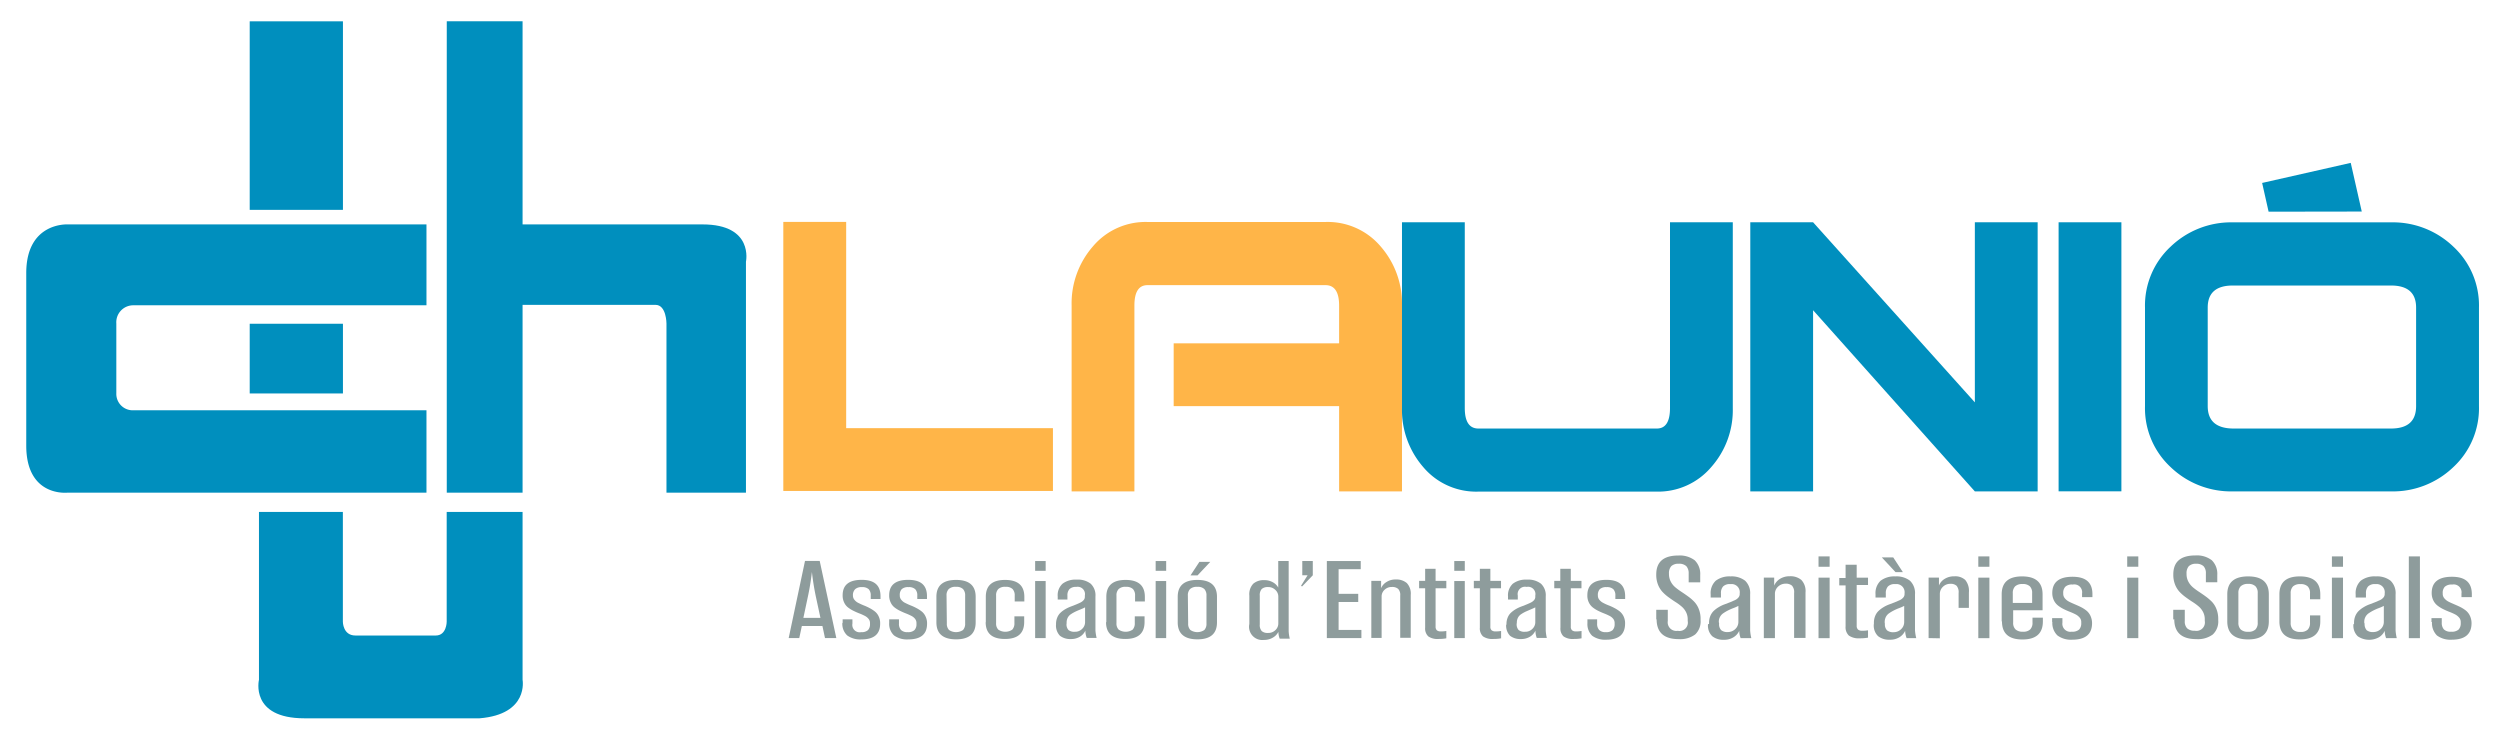 <svg id="Capa_1" data-name="Capa 1" xmlns="http://www.w3.org/2000/svg" viewBox="0 0 340 100"><path d="M107.26,86.78l2.22-10.49h2l2.26,10.49H112.2l-.35-1.64h-2.8l-.35,1.64Zm2-2.75h2.32L111,81.34a35.12,35.12,0,0,1-.58-3.55,34.57,34.57,0,0,1-.59,3.55Z" style="fill:#8e9c9c"/><path d="M114.6,84.72v-.49h1.33v.58a1,1,0,0,0,1.2,1.16,1.24,1.24,0,0,0,.92-.28,1.15,1.15,0,0,0,.27-.83v-.13a.88.88,0,0,0-.21-.58,1.57,1.57,0,0,0-.53-.41,7,7,0,0,0-.72-.32c-.26-.1-.53-.22-.79-.35a4.08,4.08,0,0,1-.73-.45,1.78,1.78,0,0,1-.53-.67,2.13,2.13,0,0,1-.21-1v0c0-1.39.86-2.09,2.59-2.09s2.56.74,2.56,2.23v.37h-1.33V81a1.2,1.2,0,0,0-.27-.86,1.24,1.24,0,0,0-.92-.29,1.28,1.28,0,0,0-.92.27A1.14,1.14,0,0,0,116,81V81a.88.88,0,0,0,.21.58,1.5,1.5,0,0,0,.53.42c.22.11.45.22.72.33a6.91,6.91,0,0,1,.79.36,4.41,4.41,0,0,1,.72.46,1.83,1.83,0,0,1,.53.68,2.12,2.12,0,0,1,.2,1v0q0,2.13-2.55,2.13a3,3,0,0,1-1.93-.54,2.15,2.15,0,0,1-.66-1.71" style="fill:#8e9c9c"/><path d="M120.93,84.72v-.49h1.33v.58a1.21,1.21,0,0,0,.28.87,1.19,1.19,0,0,0,.91.29,1.24,1.24,0,0,0,.92-.28,1.15,1.15,0,0,0,.27-.83v-.13a.93.93,0,0,0-.2-.58,1.57,1.57,0,0,0-.53-.41c-.22-.11-.46-.22-.72-.32s-.53-.22-.79-.35a4.08,4.08,0,0,1-.73-.45,1.78,1.78,0,0,1-.53-.67,2.13,2.13,0,0,1-.21-1v0c0-1.39.86-2.09,2.59-2.09s2.55.74,2.55,2.23v.37h-1.32V81a1.2,1.2,0,0,0-.27-.86,1.24,1.24,0,0,0-.92-.29,1.28,1.28,0,0,0-.92.27,1.14,1.14,0,0,0-.27.83V81a.88.88,0,0,0,.21.58,1.5,1.5,0,0,0,.53.42c.22.11.45.22.72.33a6.91,6.91,0,0,1,.79.36,4.41,4.41,0,0,1,.72.46,1.83,1.83,0,0,1,.53.68,2.12,2.12,0,0,1,.21,1v0c0,1.42-.85,2.13-2.56,2.13a3,3,0,0,1-1.93-.54,2.15,2.15,0,0,1-.66-1.71" style="fill:#8e9c9c"/><path d="M127.35,84.64V81.17c0-1.54.9-2.3,2.68-2.3s2.66.77,2.66,2.3v3.47c0,1.54-.88,2.31-2.66,2.31s-2.68-.77-2.68-2.31m1.42.15a1.2,1.2,0,0,0,.3.89,1.7,1.7,0,0,0,1.9,0,1.24,1.24,0,0,0,.29-.89V81a1.24,1.24,0,0,0-.29-.89,1.26,1.26,0,0,0-.94-.3,1.31,1.31,0,0,0-1,.3,1.2,1.2,0,0,0-.3.89Z" style="fill:#8e9c9c"/><path d="M134.07,84.64V81.17c0-1.54.87-2.3,2.62-2.3s2.62.77,2.62,2.3v.63H138V81a1.24,1.24,0,0,0-.29-.89,1.26,1.26,0,0,0-.94-.3,1.31,1.31,0,0,0-1,.3,1.2,1.2,0,0,0-.3.89v3.75a1.17,1.17,0,0,0,.3.88,1.7,1.7,0,0,0,1.9,0,1.24,1.24,0,0,0,.29-.89v-.92h1.33v.77c0,1.54-.87,2.31-2.62,2.31s-2.62-.76-2.62-2.3" style="fill:#8e9c9c"/><path d="M140.78,76.3h1.43v1.33h-1.43Zm0,2.72h1.43v7.76h-1.43Z" style="fill:#8e9c9c"/><path d="M143.62,85v-.13a2.28,2.28,0,0,1,.17-.89,1.82,1.82,0,0,1,.44-.65,3.45,3.45,0,0,1,.63-.47,4.76,4.76,0,0,1,.72-.35l.72-.28c.24-.1.45-.19.63-.28a1.37,1.37,0,0,0,.44-.33.67.67,0,0,0,.17-.44V81a1,1,0,0,0-1.18-1.18,1.2,1.2,0,0,0-.91.3,1.22,1.22,0,0,0-.28.88v.54h-1.32v-.42a2.12,2.12,0,0,1,.65-1.73,2.92,2.92,0,0,1,1.94-.56,2.84,2.84,0,0,1,1.9.56,2.17,2.17,0,0,1,.64,1.74v3.09c0,.7,0,1.21,0,1.54a6.8,6.8,0,0,0,.16,1H147.8a2.82,2.82,0,0,1-.19-1,1.85,1.85,0,0,1-.74.83,2.3,2.3,0,0,1-1.23.32,2.27,2.27,0,0,1-1.49-.45,2,2,0,0,1-.53-1.55m1.43-.09a1.13,1.13,0,0,0,.27.87,1.25,1.25,0,0,0,.85.23,1.33,1.33,0,0,0,1-.39,1.24,1.24,0,0,0,.4-.93v-2c-.15.08-.37.18-.64.29s-.51.21-.69.3a5,5,0,0,0-.58.33,1.31,1.31,0,0,0-.45.49,1.47,1.47,0,0,0-.15.67v.15Z" style="fill:#8e9c9c"/><path d="M150.46,84.64V81.17c0-1.54.87-2.3,2.62-2.3s2.62.77,2.62,2.3v.63h-1.33V81a1.24,1.24,0,0,0-.29-.89,1.28,1.28,0,0,0-.94-.3,1.31,1.31,0,0,0-1,.3,1.2,1.2,0,0,0-.3.89v3.75a1.17,1.17,0,0,0,.3.88,1.7,1.7,0,0,0,1.9,0,1.24,1.24,0,0,0,.29-.89v-.92h1.33v.77c0,1.54-.87,2.31-2.62,2.31s-2.62-.76-2.62-2.3" style="fill:#8e9c9c"/><path d="M157.17,76.3h1.43v1.33h-1.43Zm0,2.72h1.43v7.76h-1.43Z" style="fill:#8e9c9c"/><path d="M160.17,84.64V81.17c0-1.54.9-2.3,2.68-2.3s2.66.77,2.66,2.3v3.47c0,1.54-.89,2.31-2.66,2.31s-2.68-.77-2.68-2.31m1.42.15a1.2,1.2,0,0,0,.3.89,1.7,1.7,0,0,0,1.9,0,1.22,1.22,0,0,0,.29-.89V81a1.24,1.24,0,0,0-.29-.89,1.26,1.26,0,0,0-.94-.3,1.35,1.35,0,0,0-1,.3,1.2,1.2,0,0,0-.3.89Zm.32-6.54,1.21-1.84h1.48l-1.73,1.84Z" style="fill:#8e9c9c"/><path d="M169.91,84.85V81a2.08,2.08,0,0,1,.54-1.62,2.15,2.15,0,0,1,1.49-.48,2.28,2.28,0,0,1,1.15.28,1.82,1.82,0,0,1,.75.73V76.3h1.42v8q0,1.06,0,1.56a5.29,5.29,0,0,0,.15,1h-1.37a2.63,2.63,0,0,1-.18-.93,1.86,1.86,0,0,1-.76.79,2.28,2.28,0,0,1-1.2.31,1.8,1.8,0,0,1-2-2.11m1.43,0a1.22,1.22,0,0,0,.27.91,1.2,1.2,0,0,0,.85.25,1.37,1.37,0,0,0,1-.38,1.22,1.22,0,0,0,.4-.92V81.15a1.22,1.22,0,0,0-.4-.92,1.35,1.35,0,0,0-1-.39,1.22,1.22,0,0,0-.85.26,1.25,1.25,0,0,0-.27.92Z" style="fill:#8e9c9c"/><polygon points="176.94 79.67 177.83 78.24 177.11 78.24 177.11 76.3 178.54 76.3 178.54 78.24 177.08 79.76 176.94 79.67" style="fill:#8e9c9c"/><polygon points="180.45 86.78 180.45 76.3 185.06 76.3 185.06 77.41 182.05 77.41 182.05 80.76 184.72 80.76 184.72 81.87 182.05 81.87 182.05 85.67 185.15 85.67 185.15 86.78 180.45 86.78" style="fill:#8e9c9c"/><path d="M186.5,86.78V79h1.33v1a1.78,1.78,0,0,1,.74-.85,2.24,2.24,0,0,1,1.26-.34,2.17,2.17,0,0,1,1.49.48,2.08,2.08,0,0,1,.54,1.62v5.83h-1.43V81a1.18,1.18,0,0,0-.28-.91,1.2,1.2,0,0,0-.85-.26,1.37,1.37,0,0,0-1,.38,1.22,1.22,0,0,0-.4.92v5.63H186.5Z" style="fill:#8e9c9c"/><path d="M193,80V79h.82V77.36h1.42V79h1.46v1h-1.46v5.2a.69.69,0,0,0,.17.52.8.8,0,0,0,.55.15,3.67,3.67,0,0,0,.74-.06v1a5.59,5.59,0,0,1-1.06.09,2.19,2.19,0,0,1-1.39-.35,1.47,1.47,0,0,1-.43-1.19V80Z" style="fill:#8e9c9c"/><path d="M197.78,76.3h1.43v1.33h-1.43Zm0,2.72h1.43v7.76h-1.43Z" style="fill:#8e9c9c"/><path d="M200.44,80V79h.82V77.36h1.43V79h1.45v1h-1.45v5.2a.65.65,0,0,0,.17.52.8.8,0,0,0,.55.15,3.67,3.67,0,0,0,.74-.06v1a5.59,5.59,0,0,1-1.06.09,2.24,2.24,0,0,1-1.4-.35,1.47,1.47,0,0,1-.43-1.19V80Z" style="fill:#8e9c9c"/><path d="M204.88,85v-.13a2.28,2.28,0,0,1,.17-.89,1.82,1.82,0,0,1,.44-.65,3.83,3.83,0,0,1,.63-.47,4.76,4.76,0,0,1,.72-.35l.72-.28c.24-.1.45-.19.63-.28a1.37,1.37,0,0,0,.44-.33.67.67,0,0,0,.17-.44V81a1,1,0,0,0-1.18-1.18,1,1,0,0,0-1.2,1.18v.54h-1.33v-.42a2.15,2.15,0,0,1,.65-1.73,2.92,2.92,0,0,1,1.94-.56,2.84,2.84,0,0,1,1.9.56,2.17,2.17,0,0,1,.64,1.74v3.09c0,.7,0,1.21,0,1.54a5.64,5.64,0,0,0,.15,1H209a2.85,2.85,0,0,1-.18-1,1.85,1.85,0,0,1-.74.83,2.3,2.3,0,0,1-1.23.32,2.27,2.27,0,0,1-1.49-.45,2,2,0,0,1-.52-1.55m1.43-.09a1.13,1.13,0,0,0,.27.87,1.26,1.26,0,0,0,.86.23,1.33,1.33,0,0,0,1-.39,1.24,1.24,0,0,0,.4-.93v-2c-.15.08-.37.18-.64.29l-.69.3a5,5,0,0,0-.58.33,1.31,1.31,0,0,0-.45.49,1.47,1.47,0,0,0-.15.67Z" style="fill:#8e9c9c"/><path d="M211.38,80V79h.82V77.36h1.43V79h1.45v1h-1.45v5.2a.65.65,0,0,0,.17.52.8.8,0,0,0,.55.15,3.67,3.67,0,0,0,.74-.06v1a5.59,5.59,0,0,1-1.06.09,2.19,2.19,0,0,1-1.39-.35,1.47,1.47,0,0,1-.42-1.19V80Z" style="fill:#8e9c9c"/><path d="M215.89,84.72v-.49h1.32v.58a1.21,1.21,0,0,0,.28.87,1.19,1.19,0,0,0,.91.29,1.24,1.24,0,0,0,.92-.28,1.15,1.15,0,0,0,.27-.83v-.13a.93.93,0,0,0-.2-.58,1.57,1.57,0,0,0-.53-.41c-.22-.11-.46-.22-.72-.32s-.53-.22-.79-.35a4,4,0,0,1-.72-.45,1.9,1.9,0,0,1-.54-.67,2.13,2.13,0,0,1-.21-1v0c0-1.39.86-2.09,2.59-2.09s2.55.74,2.55,2.23v.37h-1.33V81a1.2,1.2,0,0,0-.27-.86,1.24,1.24,0,0,0-.92-.29,1.28,1.28,0,0,0-.92.27,1.14,1.14,0,0,0-.27.83V81a.88.88,0,0,0,.21.58,1.59,1.59,0,0,0,.53.42q.31.17.72.33a6.91,6.91,0,0,1,.79.36,4.41,4.41,0,0,1,.72.46,1.94,1.94,0,0,1,.53.68,2.12,2.12,0,0,1,.2,1v0Q221,87,218.46,87a3,3,0,0,1-1.93-.54,2.21,2.21,0,0,1-.64-1.71" style="fill:#8e9c9c"/><path d="M225.25,84.26V82.93h1.57v1.52a1.17,1.17,0,0,0,1.36,1.34,1.14,1.14,0,0,0,1.35-1.34v-.22a2.13,2.13,0,0,0-.24-1,2.45,2.45,0,0,0-.62-.77,7,7,0,0,0-.84-.61c-.31-.2-.61-.41-.91-.63a5.78,5.78,0,0,1-.83-.73,3.19,3.19,0,0,1-.61-1,3.63,3.63,0,0,1-.23-1.36v0c0-1.72,1-2.58,3-2.58a3.37,3.37,0,0,1,2.23.65,2.57,2.57,0,0,1,.75,2v1h-1.57V78a1.43,1.43,0,0,0-.32-1,1.41,1.41,0,0,0-1.05-.33,1.38,1.38,0,0,0-1,.33,1.43,1.43,0,0,0-.31,1v.09a2.2,2.2,0,0,0,.24,1,2.49,2.49,0,0,0,.62.78,8.32,8.32,0,0,0,.84.62c.3.2.61.41.91.63a5.8,5.8,0,0,1,.83.72,3,3,0,0,1,.62,1,3.62,3.62,0,0,1,.24,1.36v.15a2.42,2.42,0,0,1-.74,1.94,3.4,3.4,0,0,1-2.24.63c-2,0-3-.91-3-2.71" style="fill:#8e9c9c"/><path d="M232.43,84.85v-.14a2.4,2.4,0,0,1,.18-.95,2.05,2.05,0,0,1,.47-.69,3.9,3.9,0,0,1,.67-.5,4.17,4.17,0,0,1,.77-.37l.76-.29.67-.29a1.32,1.32,0,0,0,.47-.35.71.71,0,0,0,.18-.47v-.11a1.11,1.11,0,0,0-1.25-1.25,1.28,1.28,0,0,0-1,.31,1.3,1.3,0,0,0-.3.93v.58h-1.4v-.44a2.31,2.31,0,0,1,.69-1.84,3.09,3.09,0,0,1,2-.59,3,3,0,0,1,2,.59,2.33,2.33,0,0,1,.68,1.85v3.28c0,.73,0,1.28,0,1.63a6.35,6.35,0,0,0,.16,1.05h-1.45a2.71,2.71,0,0,1-.19-1,2,2,0,0,1-.79.88,2.35,2.35,0,0,1-1.3.34,2.39,2.39,0,0,1-1.58-.48,2,2,0,0,1-.58-1.64m1.51-.1a1.15,1.15,0,0,0,.29.92,1.34,1.34,0,0,0,.91.25,1.45,1.45,0,0,0,1-.41,1.32,1.32,0,0,0,.42-1V82.4a5.31,5.31,0,0,1-.68.3,7.8,7.8,0,0,0-.73.32,5.7,5.7,0,0,0-.61.36,1.39,1.39,0,0,0-.64,1.23Z" style="fill:#8e9c9c"/><path d="M239.88,86.78V78.55h1.41v1.09a2,2,0,0,1,.78-.91,2.44,2.44,0,0,1,1.34-.36,2.29,2.29,0,0,1,1.57.5,2.2,2.2,0,0,1,.57,1.71v6.18H244V80.65a1.31,1.31,0,0,0-.29-1,1.27,1.27,0,0,0-.9-.27,1.45,1.45,0,0,0-1,.41,1.31,1.31,0,0,0-.42,1v6h-1.51Z" style="fill:#8e9c9c"/><path d="M247.32,75.67h1.51v1.41h-1.51Zm0,2.89h1.51v8.23h-1.51Z" style="fill:#8e9c9c"/><path d="M250.14,79.61v-1H251V76.8h1.51v1.76h1.54v1h-1.54v5.51a.71.71,0,0,0,.18.55.84.84,0,0,0,.58.16,4,4,0,0,0,.78-.06v1a6.19,6.19,0,0,1-1.12.09,2.33,2.33,0,0,1-1.48-.37,1.56,1.56,0,0,1-.45-1.26V79.61Z" style="fill:#8e9c9c"/><path d="M254.85,84.85v-.14a2.4,2.4,0,0,1,.18-.95,1.92,1.92,0,0,1,.47-.69,3.9,3.9,0,0,1,.67-.5,4.17,4.17,0,0,1,.77-.37l.76-.29.67-.29a1.41,1.41,0,0,0,.47-.35.71.71,0,0,0,.18-.47v-.11a1.11,1.11,0,0,0-1.25-1.25,1.28,1.28,0,0,0-1,.31,1.3,1.3,0,0,0-.3.93v.58h-1.4v-.44a2.31,2.31,0,0,1,.69-1.84,3.09,3.09,0,0,1,2-.59,3,3,0,0,1,2,.59,2.33,2.33,0,0,1,.68,1.85v3.28c0,.73,0,1.28,0,1.63a6.38,6.38,0,0,0,.17,1.05H259.3a3.13,3.13,0,0,1-.2-1,2,2,0,0,1-.79.88A2.35,2.35,0,0,1,257,87a2.39,2.39,0,0,1-1.58-.48,2,2,0,0,1-.58-1.64m1.09-9.07h1.55l1.31,2h-1Zm.42,9a1.15,1.15,0,0,0,.29.92,1.34,1.34,0,0,0,.91.25,1.43,1.43,0,0,0,1-.41,1.32,1.32,0,0,0,.42-1V82.4a5.31,5.31,0,0,1-.68.3,6.78,6.78,0,0,0-.73.32,5.7,5.7,0,0,0-.61.36,1.37,1.37,0,0,0-.47.52,1.49,1.49,0,0,0-.16.71v.14Z" style="fill:#8e9c9c"/><path d="M262.29,86.78V78.55h1.41v1.08a1.86,1.86,0,0,1,.77-.9,2.4,2.4,0,0,1,1.32-.35,2,2,0,0,1,1.48.49,2.35,2.35,0,0,1,.5,1.7v2.1h-1.4v-2a1.36,1.36,0,0,0-.27-1,1.19,1.19,0,0,0-.87-.27,1.4,1.4,0,0,0-1,.41,1.34,1.34,0,0,0-.41,1v6Z" style="fill:#8e9c9c"/><path d="M269.05,75.67h1.51v1.41h-1.51Zm0,2.89h1.51v8.23h-1.51Z" style="fill:#8e9c9c"/><path d="M272.23,84.51V80.83c0-1.63.93-2.44,2.78-2.44s2.78.82,2.78,2.44V83h-4v1.66a1.23,1.23,0,0,0,.32.94,1.39,1.39,0,0,0,1,.31,1.32,1.32,0,0,0,1-.31,1.27,1.27,0,0,0,.31-.94V84h1.41v.52c0,1.63-.93,2.45-2.78,2.45s-2.78-.82-2.78-2.46M273.74,82h2.63V80.67a1.24,1.24,0,0,0-.31-.93,1.35,1.35,0,0,0-1-.31,1.39,1.39,0,0,0-1,.31,1.26,1.26,0,0,0-.32.93Z" style="fill:#8e9c9c"/><path d="M279.09,84.59v-.52h1.4v.61a1.09,1.09,0,0,0,1.27,1.23,1.38,1.38,0,0,0,1-.29,1.23,1.23,0,0,0,.29-.88V84.6a.9.9,0,0,0-.22-.61,1.8,1.8,0,0,0-.56-.44,7.82,7.82,0,0,0-.76-.34c-.28-.11-.56-.23-.84-.37a4.55,4.55,0,0,1-.77-.48,2,2,0,0,1-.57-.71,2.26,2.26,0,0,1-.22-1v0c0-1.47.92-2.21,2.75-2.21s2.71.79,2.71,2.37v.4h-1.41v-.49a1.07,1.07,0,0,0-1.27-1.22,1.34,1.34,0,0,0-1,.29,1.19,1.19,0,0,0-.29.88v.08a.94.94,0,0,0,.22.62,1.82,1.82,0,0,0,.56.45c.23.12.48.23.76.35s.56.24.84.38a4.46,4.46,0,0,1,.76.48,2,2,0,0,1,.56.72,2.39,2.39,0,0,1,.22,1v0c0,1.5-.9,2.25-2.71,2.25a3.08,3.08,0,0,1-2-.58,2.34,2.34,0,0,1-.69-1.83" style="fill:#8e9c9c"/><path d="M289.3,75.67h1.51v1.41H289.3Zm0,2.89h1.51v8.23H289.3Z" style="fill:#8e9c9c"/><path d="M295.56,84.26V82.93h1.57v1.52a1.35,1.35,0,0,0,.32,1,1.46,1.46,0,0,0,1.05.33,1.15,1.15,0,0,0,1.35-1.34v-.22a2.13,2.13,0,0,0-.24-1,2.45,2.45,0,0,0-.62-.77,7,7,0,0,0-.84-.61c-.31-.2-.61-.41-.91-.63a5.78,5.78,0,0,1-.83-.73,3.19,3.19,0,0,1-.61-1,3.63,3.63,0,0,1-.23-1.36v0c0-1.72,1-2.58,3-2.58a3.33,3.33,0,0,1,2.23.65,2.57,2.57,0,0,1,.75,2v1H300V78a1.39,1.39,0,0,0-.32-1,1.41,1.41,0,0,0-1-.33,1.36,1.36,0,0,0-1,.33,1.43,1.43,0,0,0-.31,1v.09a2.2,2.2,0,0,0,.24,1,2.64,2.64,0,0,0,.62.78,8.32,8.32,0,0,0,.84.62c.3.2.61.41.91.63a7.24,7.24,0,0,1,.84.72,3,3,0,0,1,.62,1,3.62,3.62,0,0,1,.24,1.36v.15a2.42,2.42,0,0,1-.74,1.94,3.4,3.4,0,0,1-2.24.63c-2,0-3-.91-3-2.71" style="fill:#8e9c9c"/><path d="M302.91,84.51V80.83c0-1.63.95-2.44,2.84-2.44s2.81.82,2.81,2.44v3.68c0,1.63-.94,2.45-2.81,2.45s-2.84-.81-2.84-2.45m1.51.16a1.27,1.27,0,0,0,.32.94,1.39,1.39,0,0,0,1,.31,1.32,1.32,0,0,0,1-.31,1.27,1.27,0,0,0,.31-.94v-4a1.27,1.27,0,0,0-.31-.94,1.35,1.35,0,0,0-1-.32,1.39,1.39,0,0,0-1,.32,1.27,1.27,0,0,0-.32.94Z" style="fill:#8e9c9c"/><path d="M310,84.51V80.83c0-1.63.92-2.44,2.78-2.44s2.78.82,2.78,2.44v.67h-1.4v-.81a1.27,1.27,0,0,0-.31-.94,1.35,1.35,0,0,0-1-.31,1.39,1.39,0,0,0-1,.31,1.29,1.29,0,0,0-.32.94v4a1.27,1.27,0,0,0,.32.94,1.39,1.39,0,0,0,1,.31,1.32,1.32,0,0,0,1-.31,1.27,1.27,0,0,0,.31-.94v-1h1.4v.82c0,1.63-.92,2.45-2.78,2.45S310,86.15,310,84.51" style="fill:#8e9c9c"/><path d="M317.14,75.67h1.51v1.41h-1.51Zm0,2.89h1.51v8.23h-1.51Z" style="fill:#8e9c9c"/><path d="M320.15,84.85v-.14a2.4,2.4,0,0,1,.18-.95,2.05,2.05,0,0,1,.47-.69,3.9,3.9,0,0,1,.67-.5,4.17,4.17,0,0,1,.77-.37l.76-.29.67-.29a1.41,1.41,0,0,0,.47-.35.71.71,0,0,0,.18-.47v-.11a1.11,1.11,0,0,0-1.25-1.25,1.28,1.28,0,0,0-1,.31,1.3,1.3,0,0,0-.3.93v.58h-1.4v-.44a2.31,2.31,0,0,1,.69-1.84,3.11,3.11,0,0,1,2.06-.59,3,3,0,0,1,2,.59,2.33,2.33,0,0,1,.68,1.85v3.28c0,.73,0,1.28,0,1.63a6.35,6.35,0,0,0,.16,1.05h-1.45a2.92,2.92,0,0,1-.19-1,2,2,0,0,1-.79.88,2.75,2.75,0,0,1-2.88-.14,2,2,0,0,1-.58-1.64m1.52-.1a1.23,1.23,0,0,0,.28.92,1.34,1.34,0,0,0,.91.25,1.45,1.45,0,0,0,1-.41,1.32,1.32,0,0,0,.42-1V82.4a5.31,5.31,0,0,1-.68.3,6.78,6.78,0,0,0-.73.32,5.7,5.7,0,0,0-.61.36,1.39,1.39,0,0,0-.64,1.23v.14Z" style="fill:#8e9c9c"/><rect x="327.6" y="75.67" width="1.51" height="11.12" style="fill:#8e9c9c"/><path d="M330.68,84.59v-.52h1.4v.61a1.32,1.32,0,0,0,.29.92,1.28,1.28,0,0,0,1,.31,1.38,1.38,0,0,0,1-.29,1.23,1.23,0,0,0,.29-.88V84.6a.9.9,0,0,0-.22-.61,1.8,1.8,0,0,0-.56-.44,7.07,7.07,0,0,0-.77-.34c-.28-.11-.56-.23-.84-.37a4.55,4.55,0,0,1-.77-.48,2,2,0,0,1-.57-.71,2.26,2.26,0,0,1-.22-1v0c0-1.47.92-2.21,2.75-2.21s2.71.79,2.71,2.37v.4h-1.41v-.49a1.07,1.07,0,0,0-1.26-1.22,1.38,1.38,0,0,0-1,.29,1.19,1.19,0,0,0-.29.88v.08a.94.94,0,0,0,.22.62,1.82,1.82,0,0,0,.56.45c.23.12.48.23.76.35s.56.24.84.38a4.46,4.46,0,0,1,.76.48,2,2,0,0,1,.56.72,2.39,2.39,0,0,1,.22,1v0c0,1.5-.9,2.25-2.71,2.25a3.08,3.08,0,0,1-2-.58,2.4,2.4,0,0,1-.67-1.83" style="fill:#8e9c9c"/><rect x="33.96" y="2.9" width="12.68" height="25.64" style="fill:#008fbe"/><rect x="33.96" y="44.03" width="12.68" height="9.48" style="fill:#008fbe"/><path d="M71.07,30.52H95.55c7,0,5.9,5.07,5.9,5.07V67H90.64V44s0-2.54-1.49-2.54H71.07V67H60.76V2.89H71.07Z" style="fill:#008fbe;fill-rule:evenodd"/><path d="M58,67H9.2s-5.63.66-5.63-6.4V37.14c0-6.95,5.63-6.62,5.63-6.62H58v11H18.08A2.31,2.31,0,0,0,15.82,44v9.48a2.23,2.23,0,0,0,2.26,2.32H58Z" style="fill:#008fbe;fill-rule:evenodd"/><path d="M71.07,69.62V92.45s.88,4.69-5.85,5.24H41.4c-7.44,0-6.18-5.24-6.18-5.24V69.62H46.63V84.56s0,1.87,1.71,1.87H59.26c1.49,0,1.49-1.87,1.49-1.87V69.62Z" style="fill:#008fbe;fill-rule:evenodd"/><polygon points="143.2 66.77 106.53 66.77 106.53 30.18 115.08 30.18 115.08 58.23 143.2 58.23 143.2 66.77" style="fill:#ffb548"/><path d="M190.66,66.83h-8.54V55.23h-22.5V46.69h22.5V41.56c0-1.85-.62-2.78-1.85-2.78H156.06c-1.19,0-1.78.92-1.78,2.77V66.83h-8.54V41.53a11.79,11.79,0,0,1,2.88-8,9.36,9.36,0,0,1,7.44-3.34h24.21a9.44,9.44,0,0,1,7.51,3.34,11.8,11.8,0,0,1,2.89,8v25.3Z" style="fill:#ffb548"/><rect x="279.97" y="30.23" width="8.54" height="36.59" style="fill:#008fbe"/><path d="M235.66,55.51a11.69,11.69,0,0,1-2.92,8,9.49,9.49,0,0,1-7.48,3.35h-24.2a9.41,9.41,0,0,1-7.51-3.35,11.82,11.82,0,0,1-2.88-8V30.23h8.54V55.5c0,1.85.62,2.78,1.85,2.78h24.27c1.19,0,1.79-.92,1.79-2.78V30.23h8.54Z" style="fill:#008fbe"/><polygon points="277.12 66.83 268.58 66.83 246.58 42.19 246.58 66.83 238.04 66.83 238.04 30.23 246.58 30.23 268.58 54.72 268.58 30.23 277.12 30.23 277.12 66.83" style="fill:#008fbe"/><path d="M337.14,55.25a10.92,10.92,0,0,1-3.49,8.28,11.87,11.87,0,0,1-8.47,3.3h-21.5a11.87,11.87,0,0,1-8.47-3.3,10.91,10.91,0,0,1-3.49-8.28V41.82a10.92,10.92,0,0,1,3.49-8.28,11.87,11.87,0,0,1,8.47-3.3h21.5a11.87,11.87,0,0,1,8.47,3.3,10.91,10.91,0,0,1,3.49,8.28Zm-8.55,0V41.83q0-3-3.42-3h-21.5q-3.42,0-3.42,3v13.4q0,3,3.42,3.05h21.5c2.28,0,3.42-1,3.42-3.05" style="fill:#008fbe"/><polygon points="321.2 28.77 308.53 28.79 307.65 24.88 319.7 22.15 321.2 28.77" style="fill:#008fbe"/></svg>